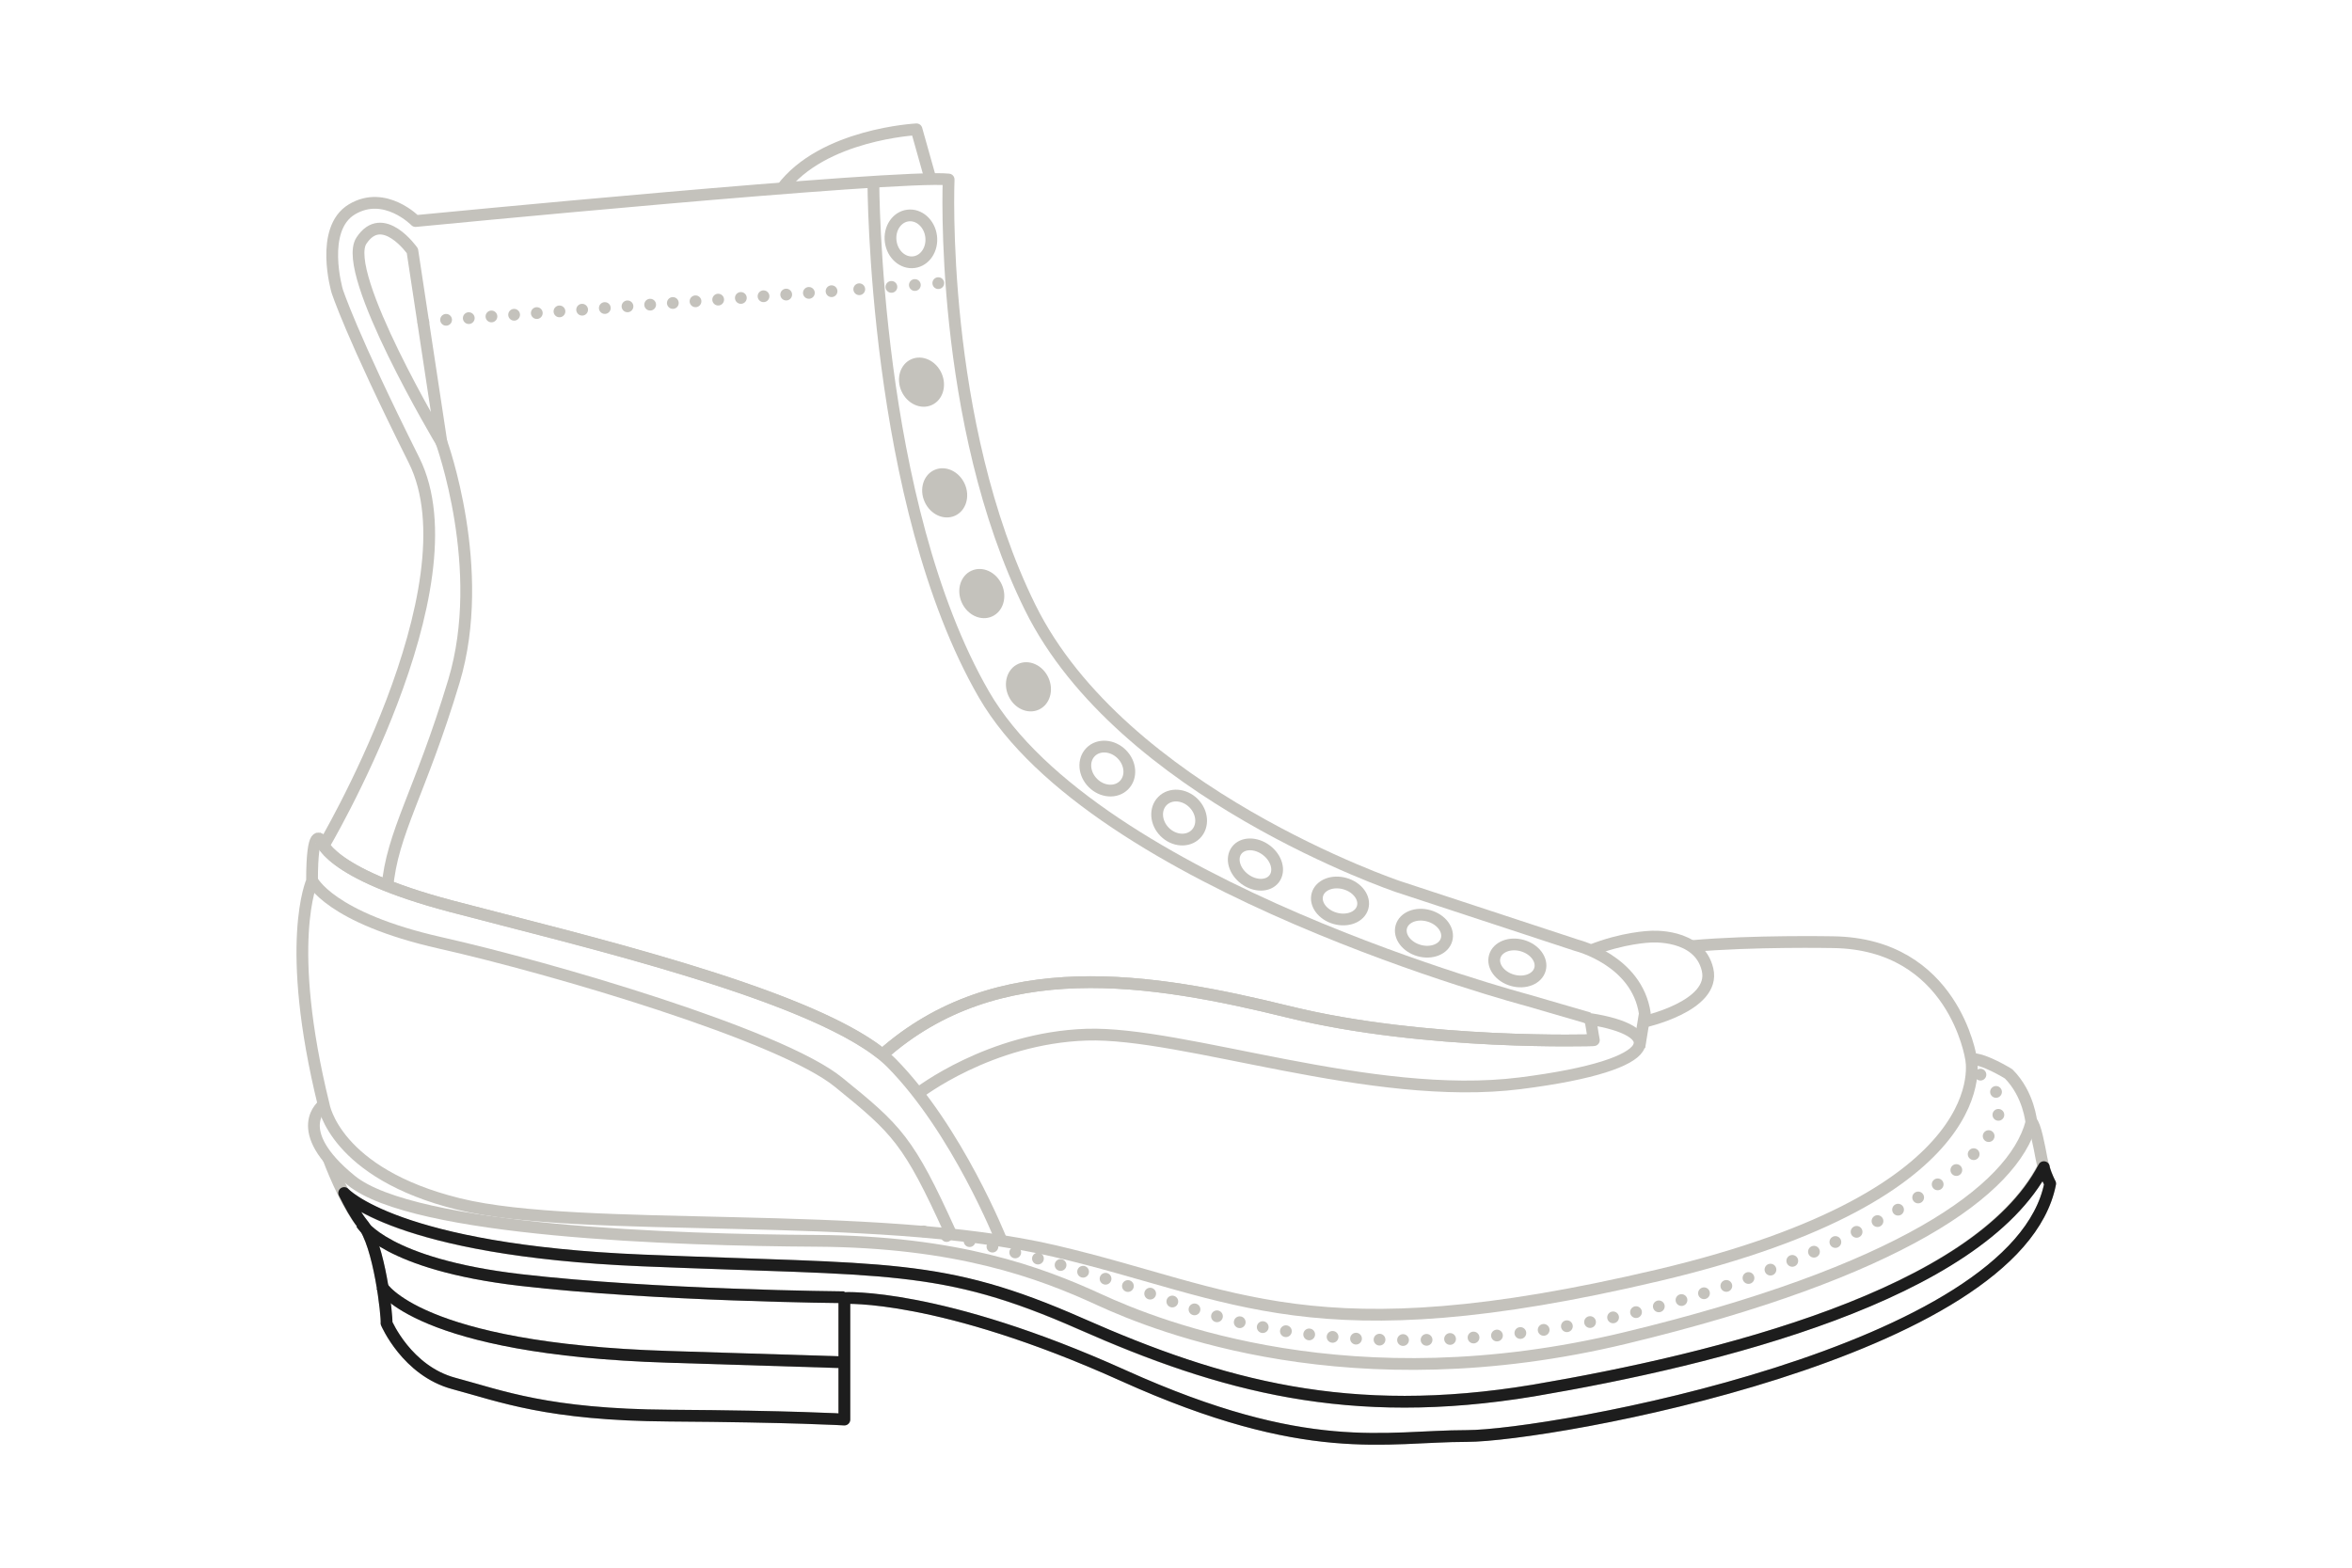 <svg viewBox="0 0 300 200" version="1.1" xmlns="http://www.w3.org/2000/svg" id="Layer_1">
  
  <defs>
    <style>
      .st0, .st1, .st2, .st3, .st4, .st5, .st6, .st7, .st8 {
        fill: none;
        stroke-linejoin: round;
      }

      .st0, .st1, .st2, .st5, .st8 {
        stroke-width: 1.5px;
      }

      .st0, .st1, .st3, .st4, .st5, .st6, .st7, .st8 {
        stroke: #c4c2bc;
      }

      .st0, .st1, .st8 {
        stroke-linecap: round;
      }

      .st1 {
        stroke-dasharray: 0 2.9;
      }

      .st9 {
        fill: #c4c2bc;
      }

      .st2 {
        stroke: #1d1d1d;
      }

      .st3 {
        stroke-width: 1.5px;
      }

      .st4 {
        stroke-width: 1.5px;
      }

      .st6 {
        stroke-width: 1.5px;
      }

      .st7 {
        stroke-width: 1.5px;
      }

      .st8 {
        stroke-dasharray: 0 3;
      }
    </style>
  </defs>
  <g id="Layer_2">
    <g>
      <g>
        <path d="M41.3,140.9s-4.5,3.2,3.5,9.7,41.4,7.6,59.3,7.7,28.5,4,36.1,7.5,32.2,13.3,67.1,4.9,49.5-18.8,51.8-27.5c0,0-.3-3.6-2.9-6.2,0,0-3.2-2-4.8-1.9" class="st5"></path>
        <path d="M117.8,157.1s14.3,2.5,33,9.4,47,5.8,71.8-3.3,39-20.7,29.4-26.5" class="st8"></path>
        <path d="M41.9,147.8s2.1,5.7,4.3,8.3,3.2,11.9,3.1,12.7c0,0,2.6,6.1,8.6,7.7,6,1.6,11.9,4,27.5,4.1s22.3.5,22.3.5v-15.5s12.1-.7,35.6,9.9c23.5,10.6,33.4,7.7,43.8,7.7s70.2-10.6,74.4-32.2c0,0-.8-1.6-1.1-3.2s-.8-4.3-1.3-4.7" class="st5"></path>
        <path d="M46.1,156.1s3.1,5.2,20.3,7.2,41.3,2.2,41.3,2.2" class="st5"></path>
        <path d="M48.7,164.1s4.5,8,36.5,9l22.5.7" class="st5"></path>
        <path d="M43.8,152.2s6.6,7.3,38,8.6c31.4,1.3,38.1.2,56,8.1,17.9,7.9,34.3,12.4,57.7,8.5s56.6-12.2,65.1-28.5" class="st5"></path>
      </g>
      <g>
        <ellipse transform="translate(-3 15.4) rotate(-7.5)" ry="3" rx="2.6" cy="30.5" cx="116.2" class="st4"></ellipse>
        <ellipse transform="translate(-24.4 61.5) rotate(-24.2)" ry="3.2" rx="2.8" cy="87.6" cx="131.2" class="st9"></ellipse>
        <ellipse transform="translate(-20 58) rotate(-24.2)" ry="3.2" rx="2.8" cy="75.7" cx="125.2" class="st9"></ellipse>
        <ellipse transform="translate(-15.2 54.9) rotate(-24.2)" ry="3.2" rx="2.8" cy="62.9" cx="120.5" class="st9"></ellipse>
        <ellipse transform="translate(-9.6 52.5) rotate(-24.2)" ry="3.2" rx="2.8" cy="48.7" cx="117.5" class="st9"></ellipse>
        <ellipse transform="translate(-27.9 128.6) rotate(-45)" ry="3" rx="2.6" cy="98" cx="141.2" class="st3"></ellipse>
        <ellipse transform="translate(-29.7 136.9) rotate(-45)" ry="3" rx="2.6" cy="104.3" cx="150.4" class="st3"></ellipse>
        <ellipse transform="translate(-24.2 172.1) rotate(-53.1)" ry="3" rx="2.3" cy="110.3" cx="160.1" class="st7"></ellipse>
        <ellipse transform="translate(13.5 247.8) rotate(-74.1)" ry="3" rx="2.3" cy="115" cx="170.9" class="st6"></ellipse>
        <ellipse transform="translate(17.4 261.2) rotate(-74.1)" ry="3" rx="2.3" cy="119" cx="181.7" class="st6"></ellipse>
        <ellipse transform="translate(22.4 275.4) rotate(-74.1)" ry="3" rx="2.3" cy="122.8" cx="193.6" class="st6"></ellipse>
      </g>
      <g>
        <g>
          <path d="M203.3,132.7s-21.4.7-38.9-3.6-37.2-7.6-51.9,5.5" class="st5"></path>
          <path d="M40.9,106.8v.3s.6,4.3,16.6,8.5c16,4.2,44.9,10.9,54.9,18.8h0" class="st5"></path>
          <path d="M202.8,129.9c.2.8.3,1.8.5,2.8,0,0-21.4.7-38.9-3.6s-37.2-7.6-51.9,5.5" class="st5"></path>
          <path d="M40.9,107.2s-1.1-1.9-1.1,5.2c0,0-3.6,7.9,1.5,28.6,0,0,1.4,8.7,17.2,12.6s52.9.6,76,6,32.9,13.5,77,3.1,39.9-27.7,39.9-27.7c0,0-2.2-14.6-17.6-14.8,0,0-10.2-.2-18,.5" class="st5"></path>
          <path d="M127.7,158.2s-5.6-14.1-14-22.6c-8.5-8.5-40.1-15.7-56.2-20s-16.6-8.5-16.6-8.5l-.4-.2" class="st5"></path>
          <path d="M39.8,112.3s2.2,4.8,16.4,8c14.2,3.2,43.5,11.8,50.8,17.8,7.4,6,8.9,7.4,14.2,19.1" class="st5"></path>
          <path d="M117.1,139.5s9.1-7.1,21.5-7.5,36.3,8.6,55.3,6.2,18.1-6.8,8.9-8.2v.5" class="st5"></path>
        </g>
        <g>
          <path d="M41.1,108.2s19.8-33.3,11.7-49.5-9.8-21.6-9.8-21.6c0,0-2.3-7.9,1.9-10.4s8.1,1.5,8.1,1.5c0,0,61.7-6,68-5.3,0,0-1.3,30.9,10.4,54.6s46.9,35.6,46.9,35.6l22.8,7.5s7.7,1.9,8.7,8.7l-.7,4.3" class="st5"></path>
          <path d="M111.4,23.2s0,41,14.1,65.4c14.1,24.4,69.3,39,69.3,39l7.9,2.3" class="st5"></path>
          <path d="M52.6,32s-3.8-5.4-6.5-1.3,10.2,25.7,10.2,25.7l-3.7-24.4Z" class="st5"></path>
          <path d="M56.3,56.4s5.9,16.2,1.6,30.5-7.9,19.3-8.5,26.4" class="st5"></path>
          <path d="M118.7,22.9l-1.8-6.4s-12,.6-17.2,7.6" class="st5"></path>
          <path d="M209.5,130.4s9.4-2,8.3-6.7-7.3-4.2-7.3-4.2c0,0-3.5.1-7.7,1.8" class="st5"></path>
          <line y2="36" x2="121.2" y1="36.6" x1="113.7" class="st8"></line>
          <g>
            <line y2="41.1" x2="54" y1="41.1" x1="54" class="st0"></line>
            <line y2="37" x2="108.1" y1="40.8" x1="56.9" class="st1"></line>
            <line y2="36.9" x2="109.6" y1="36.9" x1="109.6" class="st0"></line>
          </g>
        </g>
      </g>
    </g>
    <g>
      <path d="M46.1,156.1s3.1,5.2,20.3,7.2,41.3,2.2,41.3,2.2" class="st2"></path>
      <path d="M48.7,164.1s4.5,8,36.5,9l22.5.7" class="st2"></path>
      <path d="M260.7,148.9c-8.5,16.3-41.6,24.5-65.1,28.5-23.5,3.9-39.8-.6-57.7-8.5-17.9-7.9-24.6-6.8-56-8.1s-38-8.6-38-8.6c.7,1.4,1.5,2.9,2.3,3.9,2.2,2.6,3.2,11.9,3.1,12.7,0,0,2.6,6.1,8.6,7.7,6,1.6,11.9,4,27.5,4.1s22.3.5,22.3.5v-15.5s12.1-.7,35.6,9.9c23.5,10.6,33.4,7.7,43.8,7.7s70.2-10.6,74.4-32.2c0,0-.5-.9-.8-2h0Z" class="st2"></path>
    </g>
  </g>
</svg>